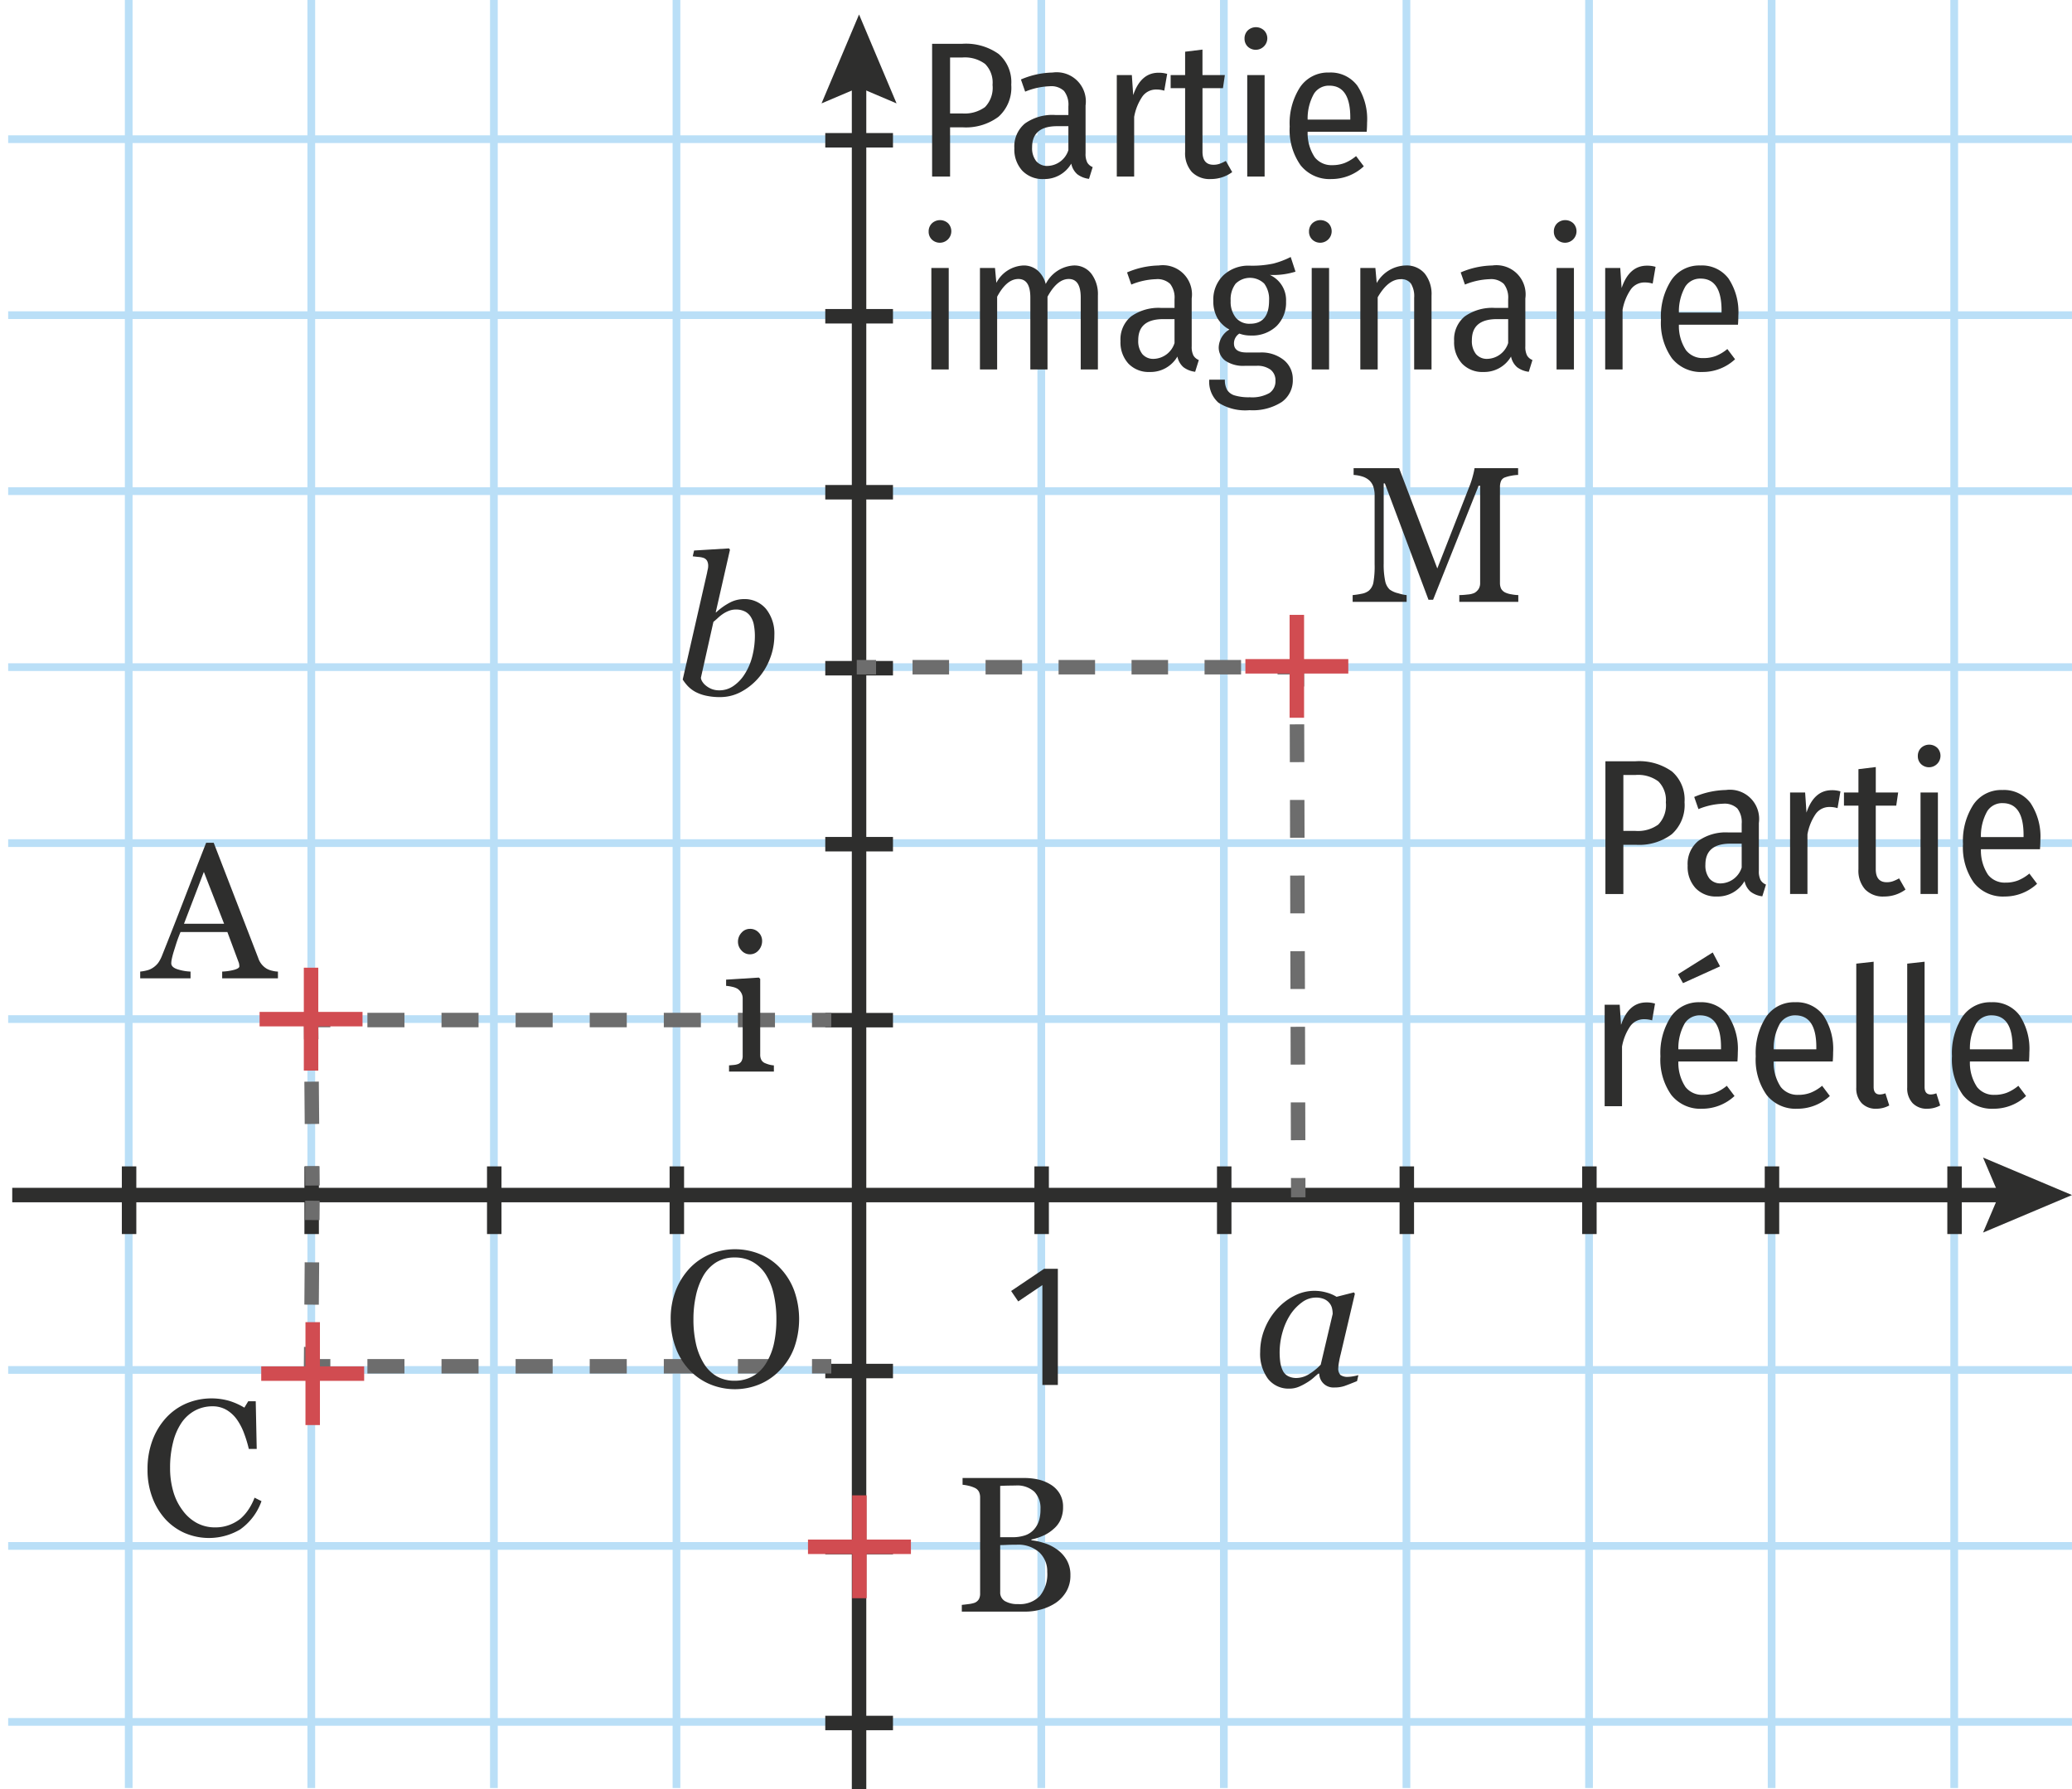 <svg id="ffcdbd2a-13d9-40c3-a6ca-435d2ccdd77c" data-name="Calque 2" xmlns="http://www.w3.org/2000/svg" viewBox="0 0 107.371 92.743"><rect x="0.634" y="61.566" width="103.603" height="0.75" style="fill:#2e2e2d"/><polygon points="102.762 63.886 103.588 61.941 102.762 59.997 107.371 61.941 102.762 63.886" style="fill:#2e2e2d"/><rect x="44.141" y="3.885" width="0.75" height="89.049" style="fill:#2e2e2d"/><polygon points="42.572 5.359 44.516 4.533 46.46 5.359 44.516 0.751 42.572 5.359" style="fill:#2e2e2d"/><rect x="53.759" y="-0" width="0.4" height="92.674" style="fill:#badff7"/><rect x="53.603" y="60.455" width="0.75" height="3.507" style="fill:#2e2e2d"/><rect x="101.067" y="-0" width="0.4" height="92.674" style="fill:#badff7"/><rect x="100.91" y="60.455" width="0.75" height="3.507" style="fill:#2e2e2d"/><rect x="91.605" y="-0" width="0.4" height="92.674" style="fill:#badff7"/><rect x="91.449" y="60.455" width="0.75" height="3.507" style="fill:#2e2e2d"/><rect x="82.144" y="-0" width="0.4" height="92.674" style="fill:#badff7"/><rect x="81.988" y="60.455" width="0.75" height="3.507" style="fill:#2e2e2d"/><rect x="72.682" y="-0" width="0.4" height="92.674" style="fill:#badff7"/><rect x="72.526" y="60.455" width="0.75" height="3.507" style="fill:#2e2e2d"/><rect x="63.22" y="-0" width="0.4" height="92.674" style="fill:#badff7"/><rect x="63.064" y="60.455" width="0.75" height="3.507" style="fill:#2e2e2d"/><rect x="34.855" y="-0" width="0.4" height="92.674" style="fill:#badff7"/><rect x="34.699" y="60.455" width="0.75" height="3.507" style="fill:#2e2e2d"/><rect x="25.393" y="-0" width="0.4" height="92.674" style="fill:#badff7"/><rect x="25.237" y="60.455" width="0.75" height="3.507" style="fill:#2e2e2d"/><rect x="15.931" y="-0" width="0.4" height="92.674" style="fill:#badff7"/><rect x="15.775" y="60.455" width="0.75" height="3.507" style="fill:#2e2e2d"/><rect x="6.47" y="-0" width="0.4" height="92.674" style="fill:#badff7"/><rect x="6.314" y="60.455" width="0.75" height="3.507" style="fill:#2e2e2d"/><rect x="0.423" y="79.927" width="106.947" height="0.4" style="fill:#badff7"/><rect x="42.766" y="79.809" width="3.508" height="0.75" style="fill:#2e2e2d"/><rect x="0.423" y="89.048" width="106.947" height="0.4" style="fill:#badff7"/><rect x="42.766" y="88.93" width="3.508" height="0.75" style="fill:#2e2e2d"/><rect x="0.423" y="70.806" width="106.947" height="0.4" style="fill:#badff7"/><rect x="42.766" y="70.687" width="3.508" height="0.75" style="fill:#2e2e2d"/><rect x="0.423" y="43.499" width="106.947" height="0.4" style="fill:#badff7"/><rect x="42.766" y="43.38" width="3.508" height="0.75" style="fill:#2e2e2d"/><rect x="0.423" y="52.62" width="106.947" height="0.4" style="fill:#badff7"/><rect x="42.766" y="52.501" width="3.508" height="0.75" style="fill:#2e2e2d"/><rect x="0.423" y="34.378" width="106.947" height="0.4" style="fill:#badff7"/><rect x="42.766" y="34.259" width="3.508" height="0.75" style="fill:#2e2e2d"/><rect x="0.423" y="7.014" width="106.947" height="0.4" style="fill:#badff7"/><rect x="42.766" y="6.896" width="3.508" height="0.75" style="fill:#2e2e2d"/><rect x="0.423" y="16.135" width="106.947" height="0.4" style="fill:#badff7"/><rect x="42.766" y="16.017" width="3.508" height="0.75" style="fill:#2e2e2d"/><rect x="0.423" y="25.257" width="106.947" height="0.4" style="fill:#badff7"/><rect x="42.766" y="25.138" width="3.508" height="0.75" style="fill:#2e2e2d"/><path d="M54.818,65.762v6.021H54.016V66.608l-1.251.846-.369-.54,1.71-1.152Z" style="fill:#2e2e2d"/><path d="M51.753,2.8a1.931,1.931,0,0,1,.65,1.59,2.026,2.026,0,0,1-.665,1.665,2.829,2.829,0,0,1-1.845.545h-.66v2.55h-.931V2.27h1.561A2.931,2.931,0,0,1,51.753,2.8Zm-.71,2.75a1.441,1.441,0,0,0,.391-1.15,1.368,1.368,0,0,0-.386-1.085,1.755,1.755,0,0,0-1.175-.335h-.64v2.9h.63A1.791,1.791,0,0,0,51.043,5.55Z" style="fill:#2e2e2d"/><path d="M56.343,8.425a.563.563,0,0,0,.28.235l-.19.61a1.245,1.245,0,0,1-.609-.24.99.99,0,0,1-.311-.55,1.606,1.606,0,0,1-1.43.8A1.453,1.453,0,0,1,52.973,8.845a1.628,1.628,0,0,1-.409-1.165,1.541,1.541,0,0,1,.55-1.28A2.457,2.457,0,0,1,54.683,5.96h.681V5.51a1.155,1.155,0,0,0-.226-.795A.956.956,0,0,0,54.404,4.47a3.654,3.654,0,0,0-1.28.28l-.22-.63a4.343,4.343,0,0,1,1.64-.36,1.512,1.512,0,0,1,1.71,1.71V7.95A.978.978,0,0,0,56.343,8.425Zm-.979-.645V6.54h-.58q-1.301,0-1.3,1.09a1.089,1.089,0,0,0,.21.72.739.739,0,0,0,.6.25A1.167,1.167,0,0,0,55.364,7.78Z" style="fill:#2e2e2d"/><path d="M60.483,3.83,60.332,4.7a1.346,1.346,0,0,0-.409-.06.869.869,0,0,0-.716.35,2.709,2.709,0,0,0-.435,1.07V9.15H57.872V3.89h.78L58.723,4.93q.39-1.159,1.31-1.16A1.5,1.5,0,0,1,60.483,3.83Z" style="fill:#2e2e2d"/><path d="M63.853,8.92a1.856,1.856,0,0,1-1.109.36A1.281,1.281,0,0,1,61.758,8.91a1.463,1.463,0,0,1-.345-1.04V4.57h-.75V3.89h.75V2.68l.899-.11V3.89H63.473l-.1.68H62.313v3.29q0,.68.57.68a.948.948,0,0,0,.314-.05,2.049,2.049,0,0,0,.325-.15Z" style="fill:#2e2e2d"/><path d="M65.507,1.58a.578.578,0,0,1,.165.42.601.601,0,0,1-1.015.415.562.562,0,0,1-.165-.415.578.578,0,0,1,.165-.42.615.615,0,0,1,.85,0Zm.025,2.31V9.15h-.9V3.89Z" style="fill:#2e2e2d"/><path d="M70.823,6.83H67.762a2.266,2.266,0,0,0,.37,1.325,1.098,1.098,0,0,0,.9.405A1.774,1.774,0,0,0,69.677,8.45a2.237,2.237,0,0,0,.595-.36l.4.53a2.455,2.455,0,0,1-1.68.66,1.917,1.917,0,0,1-1.596-.715,3.165,3.165,0,0,1-.564-2.005,3.449,3.449,0,0,1,.54-2.045,1.74,1.74,0,0,1,1.5-.755,1.72,1.72,0,0,1,1.46.675,3.144,3.144,0,0,1,.51,1.925C70.842,6.5,70.835,6.657,70.823,6.83ZM69.972,6.09q0-1.65-1.09-1.65a.914.914,0,0,0-.79.415A2.602,2.602,0,0,0,67.762,6.2h2.21Z" style="fill:#2e2e2d"/><path d="M49.138,11.58a.596.596,0,0,1-.85.835.562.562,0,0,1-.165-.415.578.578,0,0,1,.165-.42.615.615,0,0,1,.85,0Zm.025,2.31v5.26H48.263V13.89Z" style="fill:#2e2e2d"/><path d="M56.553,14.185a1.765,1.765,0,0,1,.34,1.135v3.83h-.89v-3.73q0-.96-.62-.96-.601,0-1.101.92v3.77h-.89v-3.73q0-.96-.62-.96-.609,0-1.1.92v3.77h-.891V13.89h.78l.07.77a1.664,1.664,0,0,1,1.399-.9,1.104,1.104,0,0,1,.73.25,1.386,1.386,0,0,1,.43.71,1.735,1.735,0,0,1,1.45-.96A1.107,1.107,0,0,1,56.553,14.185Z" style="fill:#2e2e2d"/><path d="M61.843,18.425a.563.563,0,0,0,.28.235l-.19.61a1.245,1.245,0,0,1-.609-.24.99.99,0,0,1-.311-.55,1.606,1.606,0,0,1-1.43.8A1.453,1.453,0,0,1,58.473,18.845a1.628,1.628,0,0,1-.409-1.165,1.541,1.541,0,0,1,.55-1.28,2.457,2.457,0,0,1,1.569-.44h.681v-.45a1.155,1.155,0,0,0-.226-.795.956.956,0,0,0-.734-.245,3.654,3.654,0,0,0-1.28.28l-.22-.63a4.343,4.343,0,0,1,1.64-.36,1.512,1.512,0,0,1,1.71,1.71v2.48A.978.978,0,0,0,61.843,18.425Zm-.979-.645V16.54h-.58q-1.301,0-1.3,1.09a1.089,1.089,0,0,0,.21.72.739.739,0,0,0,.6.25A1.167,1.167,0,0,0,60.864,17.78Z" style="fill:#2e2e2d"/><path d="M67.133,14.08a3.862,3.862,0,0,1-1.33.17,1.431,1.431,0,0,1,.84,1.38,1.704,1.704,0,0,1-.495,1.275,1.836,1.836,0,0,1-1.345.485,1.614,1.614,0,0,1-.58-.1.603.603,0,0,0-.279.51q0,.47.659.47h.69a1.841,1.841,0,0,1,1.24.395,1.266,1.266,0,0,1,.46,1.005,1.375,1.375,0,0,1-.57,1.165,2.768,2.768,0,0,1-1.67.425,2.58,2.58,0,0,1-1.615-.39A1.452,1.452,0,0,1,62.663,19.68H63.473a1.027,1.027,0,0,0,.115.525.692.692,0,0,0,.39.29,2.531,2.531,0,0,0,.785.095,1.812,1.812,0,0,0,1.021-.22.728.728,0,0,0,.31-.63.693.693,0,0,0-.255-.58,1.155,1.155,0,0,0-.725-.2h-.591a1.659,1.659,0,0,1-1.029-.265.849.849,0,0,1-.34-.705,1.128,1.128,0,0,1,.55-.91,1.609,1.609,0,0,1-.625-.605,1.783,1.783,0,0,1-.205-.885,1.747,1.747,0,0,1,.52-1.32,1.894,1.894,0,0,1,1.37-.5A5.249,5.249,0,0,0,65.989,13.66a4.434,4.434,0,0,0,.895-.34Zm-3.104.625a1.341,1.341,0,0,0-.256.885,1.318,1.318,0,0,0,.266.875.907.907,0,0,0,.734.315q.99,0,.99-1.2a1.344,1.344,0,0,0-.25-.88,1.062,1.062,0,0,0-1.484.005Z" style="fill:#2e2e2d"/><path d="M68.848,11.58a.596.596,0,0,1-.85.835.562.562,0,0,1-.165-.415.578.578,0,0,1,.165-.42.615.615,0,0,1,.85,0Zm.025,2.31v5.26H67.973V13.89Z" style="fill:#2e2e2d"/><path d="M73.827,14.175a1.703,1.703,0,0,1,.355,1.145v3.83h-.9V15.43a1.237,1.237,0,0,0-.17-.735.609.609,0,0,0-.52-.225q-.661,0-1.2.94v3.74h-.9V13.89h.78l.07.78a1.776,1.776,0,0,1,1.5-.91A1.226,1.226,0,0,1,73.827,14.175Z" style="fill:#2e2e2d"/><path d="M79.132,18.425a.563.563,0,0,0,.28.235l-.19.61a1.245,1.245,0,0,1-.609-.24.99.99,0,0,1-.311-.55,1.606,1.606,0,0,1-1.43.8,1.453,1.453,0,0,1-1.11-.435,1.628,1.628,0,0,1-.409-1.165,1.541,1.541,0,0,1,.55-1.28,2.457,2.457,0,0,1,1.569-.44h.681v-.45a1.155,1.155,0,0,0-.226-.795.956.956,0,0,0-.734-.245,3.654,3.654,0,0,0-1.28.28l-.22-.63a4.343,4.343,0,0,1,1.64-.36,1.512,1.512,0,0,1,1.71,1.71v2.48A.978.978,0,0,0,79.132,18.425Zm-.979-.645V16.54h-.58q-1.301,0-1.3,1.09a1.089,1.089,0,0,0,.21.72.739.739,0,0,0,.6.25A1.167,1.167,0,0,0,78.153,17.78Z" style="fill:#2e2e2d"/><path d="M81.536,11.58a.596.596,0,0,1-.85.835.562.562,0,0,1-.165-.415.578.578,0,0,1,.165-.42.615.615,0,0,1,.85,0Zm.025,2.31v5.26h-.9V13.89Z" style="fill:#2e2e2d"/><path d="M85.791,13.83,85.641,14.7a1.346,1.346,0,0,0-.409-.06.869.869,0,0,0-.716.35,2.709,2.709,0,0,0-.435,1.07v3.09H83.181V13.89h.78L84.032,14.93q.39-1.159,1.31-1.16A1.5,1.5,0,0,1,85.791,13.83Z" style="fill:#2e2e2d"/><path d="M90.062,16.83H87.001a2.266,2.266,0,0,0,.37,1.325,1.098,1.098,0,0,0,.9.405,1.774,1.774,0,0,0,.645-.11,2.237,2.237,0,0,0,.595-.36l.4.53a2.455,2.455,0,0,1-1.68.66,1.917,1.917,0,0,1-1.596-.715,3.165,3.165,0,0,1-.564-2.005,3.449,3.449,0,0,1,.54-2.045,1.74,1.74,0,0,1,1.5-.755,1.72,1.72,0,0,1,1.46.675,3.144,3.144,0,0,1,.51,1.925C90.081,16.5,90.075,16.657,90.062,16.83Zm-.851-.74q0-1.65-1.09-1.65a.914.914,0,0,0-.79.415A2.602,2.602,0,0,0,87.001,16.2h2.21Z" style="fill:#2e2e2d"/><path d="M86.643,39.987a1.931,1.931,0,0,1,.65,1.59,2.026,2.026,0,0,1-.665,1.665,2.829,2.829,0,0,1-1.845.545h-.66v2.55h-.931V39.457h1.561A2.931,2.931,0,0,1,86.643,39.987Zm-.71,2.75a1.441,1.441,0,0,0,.391-1.15,1.368,1.368,0,0,0-.386-1.085,1.755,1.755,0,0,0-1.175-.335h-.64v2.9h.63A1.791,1.791,0,0,0,85.933,42.737Z" style="fill:#2e2e2d"/><path d="M91.233,45.612a.563.563,0,0,0,.28.235l-.19.61a1.245,1.245,0,0,1-.609-.24.99.99,0,0,1-.311-.55,1.606,1.606,0,0,1-1.43.8,1.453,1.453,0,0,1-1.11-.435,1.628,1.628,0,0,1-.409-1.165,1.541,1.541,0,0,1,.55-1.28,2.456,2.456,0,0,1,1.569-.44h.681v-.45a1.155,1.155,0,0,0-.226-.795.956.956,0,0,0-.734-.245,3.654,3.654,0,0,0-1.28.28l-.22-.63a4.343,4.343,0,0,1,1.64-.36,1.512,1.512,0,0,1,1.71,1.71v2.48A.978.978,0,0,0,91.233,45.612Zm-.979-.645V43.727h-.58q-1.301,0-1.3,1.09a1.089,1.089,0,0,0,.21.72.739.739,0,0,0,.6.25A1.167,1.167,0,0,0,90.253,44.967Z" style="fill:#2e2e2d"/><path d="M95.372,41.017,95.222,41.887a1.346,1.346,0,0,0-.409-.06.869.869,0,0,0-.716.35,2.709,2.709,0,0,0-.435,1.07v3.09h-.9V41.077h.78l.07,1.04q.39-1.159,1.31-1.16A1.5,1.5,0,0,1,95.372,41.017Z" style="fill:#2e2e2d"/><path d="M98.743,46.107a1.856,1.856,0,0,1-1.109.36,1.281,1.281,0,0,1-.985-.37,1.463,1.463,0,0,1-.345-1.04V41.757h-.75v-.68h.75V39.867l.899-.11v1.32h1.16l-.1.68H97.202v3.29q0,.68.57.68a.948.948,0,0,0,.314-.05,2.049,2.049,0,0,0,.325-.15Z" style="fill:#2e2e2d"/><path d="M100.397,38.767a.596.596,0,0,1-.85.835.562.562,0,0,1-.165-.415.578.578,0,0,1,.165-.42.615.615,0,0,1,.85,0Zm.025,2.31v5.26h-.9V41.077Z" style="fill:#2e2e2d"/><path d="M105.712,44.017H102.652a2.266,2.266,0,0,0,.37,1.325,1.098,1.098,0,0,0,.9.405,1.774,1.774,0,0,0,.645-.11,2.237,2.237,0,0,0,.595-.36l.4.53a2.455,2.455,0,0,1-1.68.66,1.917,1.917,0,0,1-1.596-.715,3.165,3.165,0,0,1-.564-2.005,3.449,3.449,0,0,1,.54-2.045,1.74,1.74,0,0,1,1.5-.755,1.72,1.72,0,0,1,1.46.675,3.144,3.144,0,0,1,.51,1.925C105.732,43.687,105.725,43.844,105.712,44.017Zm-.851-.74q0-1.65-1.09-1.65a.914.914,0,0,0-.79.415,2.602,2.602,0,0,0-.33,1.345h2.21Z" style="fill:#2e2e2d"/><path d="M85.763,52.017l-.15.87a1.346,1.346,0,0,0-.409-.06.869.869,0,0,0-.716.35,2.709,2.709,0,0,0-.435,1.07v3.09h-.9V52.077H83.933l.07,1.04q.39-1.159,1.31-1.16A1.5,1.5,0,0,1,85.763,52.017Z" style="fill:#2e2e2d"/><path d="M90.034,55.017H86.973a2.266,2.266,0,0,0,.37,1.325,1.098,1.098,0,0,0,.9.405A1.774,1.774,0,0,0,88.888,56.637a2.237,2.237,0,0,0,.595-.36l.4.53a2.455,2.455,0,0,1-1.68.66,1.917,1.917,0,0,1-1.596-.715,3.165,3.165,0,0,1-.564-2.005,3.449,3.449,0,0,1,.54-2.045,1.74,1.74,0,0,1,1.5-.755,1.72,1.72,0,0,1,1.46.675,3.144,3.144,0,0,1,.51,1.925C90.053,54.687,90.046,54.844,90.034,55.017ZM88.753,49.367l.38.72-1.92.87-.26-.46Zm.43,4.91q0-1.65-1.09-1.65a.914.914,0,0,0-.79.415A2.602,2.602,0,0,0,86.973,54.387h2.21Z" style="fill:#2e2e2d"/><path d="M94.973,55.017H91.912a2.266,2.266,0,0,0,.37,1.325,1.098,1.098,0,0,0,.9.405,1.774,1.774,0,0,0,.645-.11,2.237,2.237,0,0,0,.595-.36l.4.53a2.455,2.455,0,0,1-1.68.66,1.917,1.917,0,0,1-1.596-.715,3.165,3.165,0,0,1-.564-2.005,3.449,3.449,0,0,1,.54-2.045,1.74,1.74,0,0,1,1.5-.755,1.72,1.72,0,0,1,1.46.675,3.144,3.144,0,0,1,.51,1.925C94.993,54.687,94.986,54.844,94.973,55.017Zm-.851-.74q0-1.65-1.09-1.65a.914.914,0,0,0-.79.415,2.602,2.602,0,0,0-.33,1.345h2.21Z" style="fill:#2e2e2d"/><path d="M96.472,57.177a1.118,1.118,0,0,1-.28-.81V49.947l.9-.1v6.49q0,.39.32.39a.832.832,0,0,0,.289-.06l.2.63a1.408,1.408,0,0,1-.67.17A1.007,1.007,0,0,1,96.472,57.177Z" style="fill:#2e2e2d"/><path d="M99.112,57.177a1.118,1.118,0,0,1-.28-.81V49.947l.9-.1v6.49q0,.39.32.39a.832.832,0,0,0,.289-.06l.2.63a1.408,1.408,0,0,1-.67.17A1.007,1.007,0,0,1,99.112,57.177Z" style="fill:#2e2e2d"/><path d="M105.142,55.017h-3.061a2.266,2.266,0,0,0,.37,1.325,1.098,1.098,0,0,0,.9.405,1.774,1.774,0,0,0,.645-.11,2.237,2.237,0,0,0,.595-.36l.4.53a2.455,2.455,0,0,1-1.68.66,1.917,1.917,0,0,1-1.596-.715,3.165,3.165,0,0,1-.564-2.005,3.449,3.449,0,0,1,.54-2.045,1.74,1.74,0,0,1,1.5-.755,1.72,1.72,0,0,1,1.46.675,3.144,3.144,0,0,1,.51,1.925C105.161,54.687,105.155,54.844,105.142,55.017Zm-.851-.74q0-1.65-1.09-1.65a.914.914,0,0,0-.79.415,2.602,2.602,0,0,0-.33,1.345h2.21Z" style="fill:#2e2e2d"/><path d="M11.513,50.708v-.35a2.816,2.816,0,0,0,.635-.095q.255-.075.255-.175a.969.969,0,0,0-.01-.11.387.387,0,0,0-.03-.11l-.58-1.559H9.354q-.139.34-.22.594c-.053.17-.104.329-.149.475q-.06.209-.085.34a1.172,1.172,0,0,0-.025.21c0,.133.102.235.305.305a2.547,2.547,0,0,0,.694.125v.35H7.265v-.35a2.207,2.207,0,0,0,.32-.055.956.956,0,0,0,.31-.125,1.109,1.109,0,0,0,.305-.275,1.836,1.836,0,0,0,.205-.395q.52-1.299,1.149-2.929.63-1.629,1.129-2.898h.391l2.309,5.977a1.005,1.005,0,0,0,.42.54.969.969,0,0,0,.295.115,1.327,1.327,0,0,0,.305.045v.35Zm-.949-5.517L9.534,47.88h2.079Z" style="fill:#2e2e2d"/><path d="M75.621,31.194v-.35a3.877,3.877,0,0,0,.43-.03,1.062,1.062,0,0,0,.35-.08.634.634,0,0,0,.226-.215.582.582,0,0,0,.074-.305V25.178h-.08l-2.358,5.907h-.239L71.764,25.057h-.061v4.138a4.146,4.146,0,0,0,.075.91.845.845,0,0,0,.234.45,1.208,1.208,0,0,0,.445.195,2.134,2.134,0,0,0,.435.095v.35H70.094v-.35a4.34,4.34,0,0,0,.465-.07.835.835,0,0,0,.375-.16.744.744,0,0,0,.235-.42,4.798,4.798,0,0,0,.064-.949V25.707a1.409,1.409,0,0,0-.075-.505.764.764,0,0,0-.215-.315.98.98,0,0,0-.369-.195,1.797,1.797,0,0,0-.43-.075v-.35h2.358l1.979,5.197L76.181,25.117a4.652,4.652,0,0,0,.155-.5,3.476,3.476,0,0,0,.075-.35h2.258v.35a1.963,1.963,0,0,0-.35.04,1.857,1.857,0,0,0-.31.08.349.349,0,0,0-.225.195.768.768,0,0,0-.056.295v4.987a.686.686,0,0,0,.056.29.478.478,0,0,0,.225.21,1.121,1.121,0,0,0,.314.09,2.194,2.194,0,0,0,.355.04v.35Z" style="fill:#2e2e2d"/><path d="M55.268,80.844a1.53,1.53,0,0,1,.2.81,1.611,1.611,0,0,1-.21.834,1.85,1.85,0,0,1-.54.584,2.645,2.645,0,0,1-.744.34,3.024,3.024,0,0,1-.845.12H49.841v-.35c.08-.007.194-.02.345-.04a1.467,1.467,0,0,0,.324-.07.459.459,0,0,0,.216-.185.598.598,0,0,0,.064-.295V77.615a.673.673,0,0,0-.06-.294.455.455,0,0,0-.221-.205,1.607,1.607,0,0,0-.329-.11,2.231,2.231,0,0,0-.3-.05v-.35h3.198a3.262,3.262,0,0,1,.709.075,2.109,2.109,0,0,1,.64.255,1.386,1.386,0,0,1,.476.464,1.322,1.322,0,0,1,.185.715,1.558,1.558,0,0,1-.13.655,1.355,1.355,0,0,1-.37.484,1.988,1.988,0,0,1-.515.335,2.987,2.987,0,0,1-.625.205v.04a3.336,3.336,0,0,1,.665.145,2.267,2.267,0,0,1,.654.325A1.756,1.756,0,0,1,55.268,80.844Zm-1.424-2.039a2.068,2.068,0,0,0,.074-.589,1.23,1.23,0,0,0-.314-.895,1.317,1.317,0,0,0-.984-.325c-.106,0-.238.002-.395.005-.157.003-.288.008-.396.015v2.659h.62a2.024,2.024,0,0,0,.68-.1,1.065,1.065,0,0,0,.46-.31A1.255,1.255,0,0,0,53.844,78.805Zm.01,1.654a1.637,1.637,0,0,0-1.175-.395c-.206,0-.383.003-.529.01s-.253.01-.32.01v2.439a.513.513,0,0,0,.245.464,1.297,1.297,0,0,0,.694.155,1.437,1.437,0,0,0,1.115-.42,1.795,1.795,0,0,0,.385-1.25A1.339,1.339,0,0,0,53.854,80.459Z" style="fill:#2e2e2d"/><path d="M68.32,71.193q-.11.09-.255.22a2.261,2.261,0,0,1-.345.25,2.908,2.908,0,0,1-.415.215,1.232,1.232,0,0,1-.484.095,1.347,1.347,0,0,1-1.115-.51,2.178,2.178,0,0,1-.404-1.39,3.195,3.195,0,0,1,.225-1.179,3.409,3.409,0,0,1,.625-1.02,3.1,3.1,0,0,1,.895-.699,2.241,2.241,0,0,1,1.055-.27,2.301,2.301,0,0,1,.664.095,1.91,1.91,0,0,1,.495.215l.899-.229.05.07-.739,3.148c-.027.1-.054.223-.08.37a2.053,2.053,0,0,0-.04.32.473.473,0,0,0,.115.375.629.629,0,0,0,.395.095,1.762,1.762,0,0,0,.265-.03,1.915,1.915,0,0,0,.265-.06l-.069.31c-.294.12-.512.205-.655.255a1.592,1.592,0,0,1-.524.075.728.728,0,0,1-.779-.72Zm.704-3.393a.667.667,0,0,0-.145-.275.717.717,0,0,0-.27-.195,1.066,1.066,0,0,0-.431-.075,1.198,1.198,0,0,0-.694.235,2.466,2.466,0,0,0-.604.625,3.306,3.306,0,0,0-.41.899,3.808,3.808,0,0,0-.125,1.599,1.516,1.516,0,0,0,.125.419.634.634,0,0,0,.271.29.918.918,0,0,0,.449.1,1.246,1.246,0,0,0,.57-.155,2.929,2.929,0,0,0,.68-.535l.619-2.628A1.29,1.29,0,0,0,69.024,67.8Z" style="fill:#2e2e2d"/><path d="M39.89,34.162a3.328,3.328,0,0,1-.624,1.019,3.158,3.158,0,0,1-.895.695,2.272,2.272,0,0,1-1.055.255,3.242,3.242,0,0,1-.739-.075,2.139,2.139,0,0,1-.54-.195,1.676,1.676,0,0,1-.38-.285,2.336,2.336,0,0,1-.279-.355l1.259-5.517c.014-.073.026-.139.04-.195a.7.7,0,0,0,.021-.165.55.55,0,0,0-.056-.275.349.349,0,0,0-.165-.145.952.952,0,0,0-.26-.055q-.16-.015-.319-.035l.069-.3,1.81-.11.05.07-.739,3.248h.02a3.241,3.241,0,0,1,.774-.54,1.575,1.575,0,0,1,.645-.15,1.451,1.451,0,0,1,1.17.51,2.041,2.041,0,0,1,.43,1.359A3.306,3.306,0,0,1,39.89,34.162Zm-.819-1.739a1.15,1.15,0,0,0-.154-.43.772.772,0,0,0-.306-.295,1.013,1.013,0,0,0-.484-.105.968.968,0,0,0-.325.055,1.64,1.64,0,0,0-.314.155,2.039,2.039,0,0,0-.274.215c-.091.084-.172.155-.245.215l-.649,2.898a.47.47,0,0,0,.085.215.803.803,0,0,0,.194.205,1.115,1.115,0,0,0,.305.17,1.095,1.095,0,0,0,.375.06,1.274,1.274,0,0,0,.725-.225,2.075,2.075,0,0,0,.585-.615,3.134,3.134,0,0,0,.399-.939,4.337,4.337,0,0,0,.13-1.06A3.015,3.015,0,0,0,39.071,32.423Z" style="fill:#2e2e2d"/><rect x="66.899" y="61.058" width="0.75" height="1" transform="translate(-0.18 0.197) rotate(-0.168)" style="fill:#6d6d6d"/><path d="M66.893,59.099,66.888,57.14l.75-.002.005,1.959ZM66.882,55.18l-.005-1.959.75-.002.005,1.959Zm-.01-3.919-.006-1.959.75-.002.006,1.959Zm-.011-3.919-.005-1.96.75-.002.005,1.96Zm-.01-3.919L66.846,41.463l.75-.002.006,1.959Zm-.011-3.919-.005-1.959.75-.002.005,1.959Z" style="fill:#6d6d6d"/><polygon points="66.83 35.584 66.828 34.958 66.202 34.958 66.202 34.208 67.577 34.208 67.58 35.582 66.83 35.584" style="fill:#6d6d6d"/><path d="M64.312,34.958h-1.892v-.75h1.892Zm-3.783,0h-1.892v-.75h1.892Zm-3.783,0H54.855v-.75h1.891Zm-3.782,0h-1.892v-.75h1.892Zm-3.783,0H47.288v-.75H49.18Z" style="fill:#6d6d6d"/><rect x="44.397" y="34.208" width="1" height="0.75" style="fill:#6d6d6d"/><rect x="66.827" y="31.869" width="0.75" height="5.333" style="fill:#d14c51"/><rect x="64.536" y="34.161" width="5.333" height="0.75" style="fill:#d14c51"/><rect x="44.162" y="77.505" width="0.75" height="5.333" style="fill:#d14c51"/><rect x="41.87" y="79.797" width="5.334" height="0.75" style="fill:#d14c51"/><rect x="15.813" y="60.449" width="0.75" height="1" transform="translate(-0.476 0.128) rotate(-0.448)" style="fill:#6d6d6d"/><rect x="15.781" y="56.063" width="0.75" height="2.193" transform="translate(-0.483 0.139) rotate(-0.485)" style="fill:#6d6d6d"/><polygon points="15.753 53.873 15.742 52.495 17.119 52.495 17.119 53.245 16.497 53.245 16.503 53.867 15.753 53.873" style="fill:#6d6d6d"/><path d="M40.159,53.245H38.239v-.75h1.92Zm-3.84,0H34.399v-.75h1.92Zm-3.84,0H30.559v-.75h1.92Zm-3.84,0H26.719v-.75H28.639Zm-3.84,0H22.879v-.75h1.92Zm-3.84,0H19.039v-.75h1.92Z" style="fill:#6d6d6d"/><rect x="42.078" y="52.495" width="1" height="0.75" style="fill:#6d6d6d"/><rect x="15.688" y="62.361" width="1" height="0.75" transform="translate(-46.673 78.433) rotate(-89.552)" style="fill:#6d6d6d"/><rect x="15.06" y="66.15" width="2.193" height="0.75" transform="translate(-50.494 82.161) rotate(-89.552)" style="fill:#6d6d6d"/><polygon points="17.119 71.19 15.742 71.19 15.753 69.811 16.503 69.818 16.497 70.44 17.119 70.44 17.119 71.19" style="fill:#6d6d6d"/><path d="M40.159,71.19H38.239v-.75h1.92Zm-3.84,0H34.399v-.75h1.92Zm-3.84,0H30.559v-.75h1.92Zm-3.84,0H26.719v-.75H28.639Zm-3.84,0H22.879v-.75h1.92Zm-3.84,0H19.039v-.75h1.92Z" style="fill:#6d6d6d"/><rect x="42.078" y="70.44" width="1" height="0.75" style="fill:#6d6d6d"/><rect x="15.744" y="50.157" width="0.75" height="5.333" style="fill:#d14c51"/><rect x="13.452" y="52.448" width="5.334" height="0.75" style="fill:#d14c51"/><path d="M40.103,55.541H37.779v-.322c.075-.006.152-.013.232-.02a.883.883,0,0,0,.207-.039.358.358,0,0,0,.203-.153.56.56,0,0,0,.065-.286V51.751a.578.578,0,0,0-.071-.285.624.624,0,0,0-.197-.217.905.905,0,0,0-.269-.1,1.952,1.952,0,0,0-.322-.051V50.776l1.699-.107.068.068v3.926a.552.552,0,0,0,.065.283.39.39,0,0,0,.206.166,1.675,1.675,0,0,0,.209.071,1.246,1.246,0,0,0,.228.037Zm-.61-6.772a.715.715,0,0,1-.183.486.582.582,0,0,1-.452.208.573.573,0,0,1-.433-.198.65.65,0,0,1-.183-.452.676.676,0,0,1,.183-.469.571.571,0,0,1,.433-.2.599.599,0,0,1,.456.188A.615.615,0,0,1,39.493,48.769Z" style="fill:#2e2e2d"/><path d="M9.604,79.472a3.049,3.049,0,0,1-1.01-.705,3.492,3.492,0,0,1-.689-1.12,4.041,4.041,0,0,1-.26-1.489,4.228,4.228,0,0,1,.255-1.504,3.563,3.563,0,0,1,.704-1.165,3.075,3.075,0,0,1,1.045-.744,3.367,3.367,0,0,1,2.219-.14,3.479,3.479,0,0,1,.795.355l.199-.33h.39l.051,2.469h-.41a6.117,6.117,0,0,0-.235-.78,3.132,3.132,0,0,0-.364-.719,1.776,1.776,0,0,0-.55-.52,1.422,1.422,0,0,0-.739-.19,1.907,1.907,0,0,0-.88.21,1.989,1.989,0,0,0-.71.63A3.138,3.138,0,0,0,8.974,74.734a5.304,5.304,0,0,0-.16,1.354,4.318,4.318,0,0,0,.165,1.219,2.987,2.987,0,0,0,.485.979,2.219,2.219,0,0,0,.734.65,1.972,1.972,0,0,0,.954.23,2.05,2.05,0,0,0,.729-.125,2.14,2.14,0,0,0,.58-.325,2.408,2.408,0,0,0,.425-.49,3.01,3.01,0,0,0,.305-.6l.359.18a3.017,3.017,0,0,1-1.109,1.469,3.178,3.178,0,0,1-2.838.195Z" style="fill:#2e2e2d"/><rect x="15.829" y="68.529" width="0.75" height="5.333" style="fill:#d14c51"/><rect x="13.537" y="70.821" width="5.334" height="0.75" style="fill:#d14c51"/><path d="M41.151,66.881a4.416,4.416,0,0,1-.005,2.998,3.311,3.311,0,0,1-.734,1.145,3.134,3.134,0,0,1-1.05.725,3.356,3.356,0,0,1-2.613-.02,3.158,3.158,0,0,1-1.055-.754,3.36,3.36,0,0,1-.689-1.149,4.156,4.156,0,0,1-.25-1.449,4.011,4.011,0,0,1,.265-1.499,3.64,3.64,0,0,1,.725-1.149,3.098,3.098,0,0,1,1.069-.73,3.398,3.398,0,0,1,2.569.005,3.002,3.002,0,0,1,1.049.725A3.417,3.417,0,0,1,41.151,66.881Zm-1.044,2.753a5.817,5.817,0,0,0,.125-1.259,5.663,5.663,0,0,0-.141-1.304A3.226,3.226,0,0,0,39.682,66.056a1.938,1.938,0,0,0-.675-.649,1.838,1.838,0,0,0-.925-.23,1.777,1.777,0,0,0-.999.27,2.025,2.025,0,0,0-.66.72,3.657,3.657,0,0,0-.364,1.004,5.614,5.614,0,0,0-.125,1.205,5.7,5.7,0,0,0,.13,1.269,3.348,3.348,0,0,0,.399,1.01,1.931,1.931,0,0,0,.66.669,1.827,1.827,0,0,0,.959.24,1.849,1.849,0,0,0,1.629-.929A3.252,3.252,0,0,0,40.107,69.634Z" style="fill:#2e2e2d"/></svg>